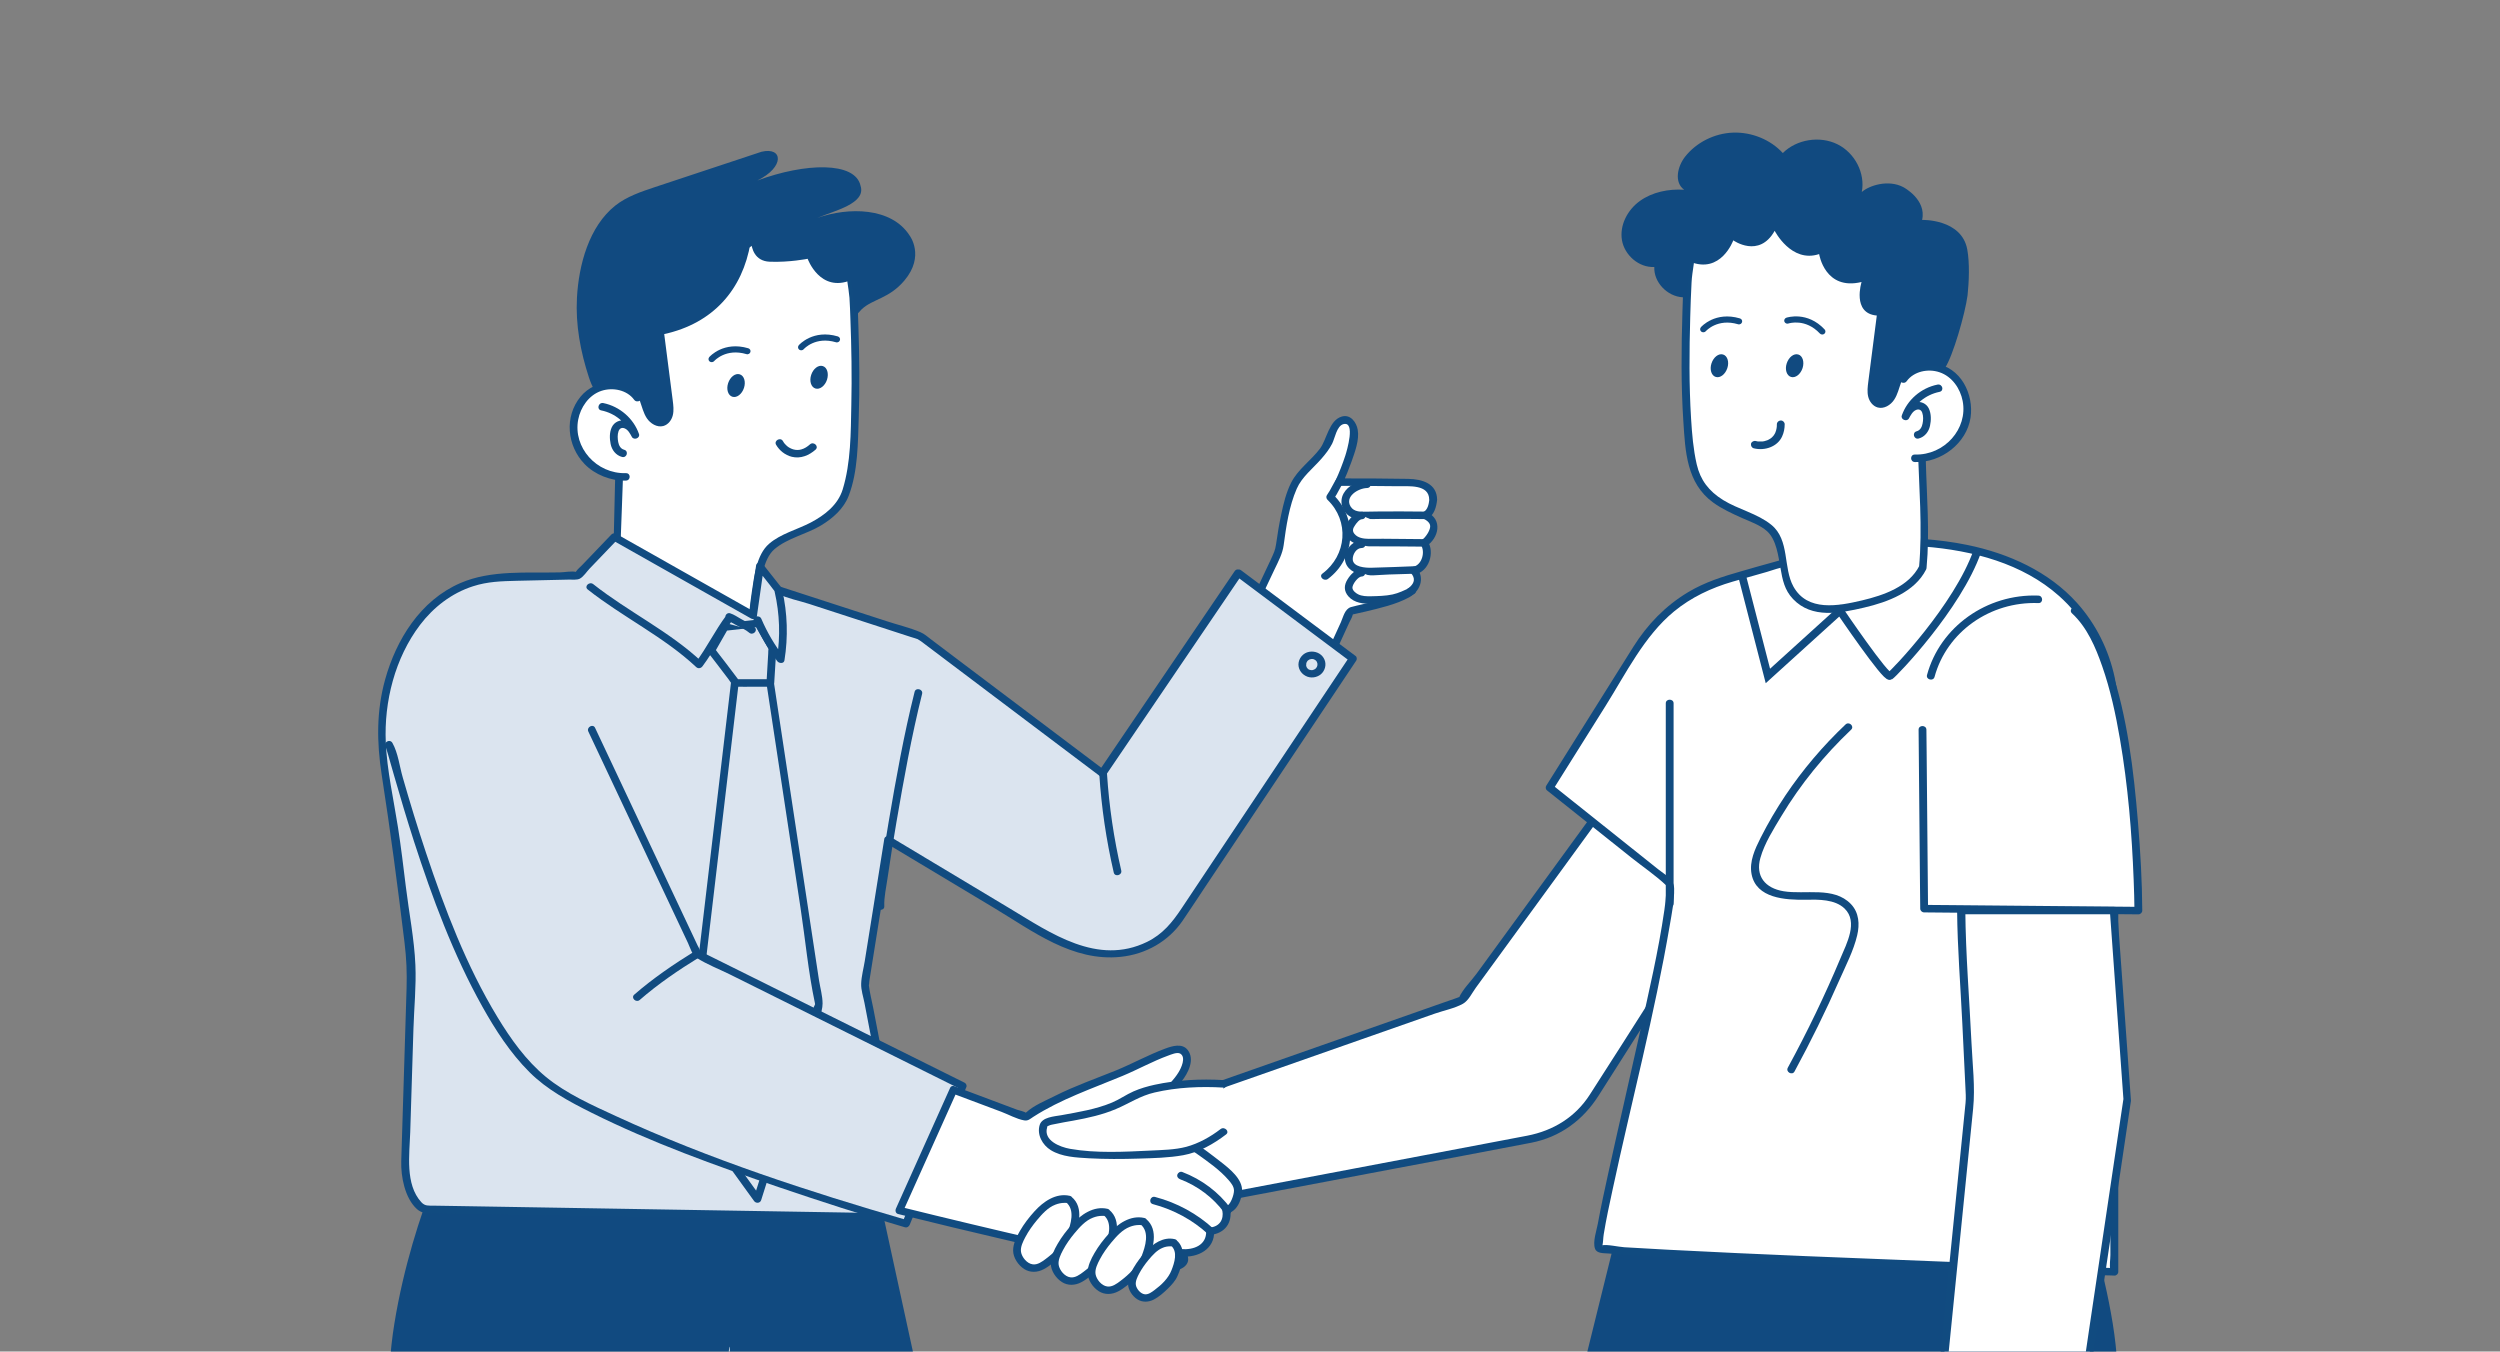 <svg width="320" height="173" viewBox="0 0 320 173" fill="none" xmlns="http://www.w3.org/2000/svg">
<rect x="0" y="0" width="320" height="173" fill="#808080" stroke="none"/>
<g clip-path="url(#clip0_13033_77418)">
<path d="M79.13 75.044L78.95 73.142L79.37 55.166L81.4 40.198L96.85 30.543L108.85 33.972C108.83 33.732 108.8 35.029 109.21 37.969C109.21 37.969 110.43 59.912 107.76 64.139C105.29 68.059 99.46 68.424 98.16 70.682C96.54 73.478 96.25 80.654 96.25 80.654C96.25 80.654 81.93 81.01 79.13 75.044Z" fill="white"/>
<path d="M79.63 75.044C79.21 70.624 79.61 66.109 79.72 61.67C79.77 59.557 79.74 57.414 79.87 55.301C79.96 53.859 80.24 52.418 80.44 50.987C80.84 48.066 81.23 45.146 81.63 42.215C81.65 42.042 82.04 40.313 81.9 40.207C82.29 40.486 81.29 40.669 81.89 40.448C82.19 40.332 82.48 40.083 82.75 39.91C87.31 37.056 91.87 34.203 96.44 31.349C96.62 31.234 96.95 31.109 97.08 30.946C97.05 30.984 96.68 30.85 96.82 31.003C96.88 31.071 97.1 31.08 97.19 31.109C98.44 31.57 99.8 31.859 101.09 32.224C103.64 32.954 106.18 33.684 108.73 34.405C109.01 34.481 109.4 34.251 109.36 33.943C109.36 33.934 109.36 33.924 109.36 33.915C109.33 33.674 109.16 33.405 108.86 33.434C108.57 33.463 108.39 33.636 108.36 33.915C108.23 35.298 108.62 36.739 108.73 38.103C108.8 39.007 108.81 39.91 108.85 40.813C108.99 44.473 109.05 48.143 108.97 51.813C108.9 55.368 108.92 59.22 107.86 62.66C107.25 64.62 105.59 65.926 103.77 66.887C102.04 67.79 99.92 68.319 98.44 69.606C96.82 71.009 96.54 73.776 96.24 75.716C96 77.34 95.82 78.992 95.75 80.635C95.92 80.472 96.08 80.318 96.25 80.155C93.88 80.213 91.47 80.02 89.13 79.646C85.72 79.098 81.21 78.08 79.58 74.784C79.3 74.227 78.44 74.717 78.72 75.265C80.4 78.647 84.85 79.867 88.37 80.481C90.95 80.933 93.63 81.173 96.26 81.106C96.54 81.096 96.75 80.895 96.76 80.626C96.82 79.213 96.96 77.811 97.15 76.408C97.4 74.583 97.6 71.595 99.15 70.278C100.8 68.876 103.23 68.376 105.08 67.262C106.6 66.349 108 65.11 108.63 63.467C109.83 60.354 109.81 56.655 109.92 53.389C110.05 49.565 110 45.732 109.88 41.908C109.84 40.697 109.81 39.477 109.73 38.267C109.64 36.835 109.22 35.346 109.35 33.915C109.18 34.078 109.02 34.232 108.85 34.395C108.68 34.232 108.52 34.078 108.35 33.915C108.35 33.924 108.35 33.934 108.35 33.943C108.56 33.79 108.77 33.636 108.98 33.482C106.74 32.839 104.51 32.205 102.27 31.561C100.91 31.177 99.55 30.783 98.2 30.398C97.7 30.254 97.09 29.947 96.58 30.11C96.05 30.273 95.48 30.802 95.01 31.09C93.88 31.791 92.76 32.502 91.63 33.204C88.95 34.875 86.27 36.547 83.6 38.228C82.69 38.795 81.05 39.372 80.86 40.476C80.44 42.936 80.19 45.424 79.86 47.893C79.54 50.247 79.14 52.611 78.9 54.964C78.77 56.309 78.82 57.693 78.79 59.038C78.71 62.429 78.63 65.821 78.55 69.212C78.5 71.182 78.45 73.065 78.64 75.025C78.69 75.649 79.69 75.659 79.63 75.044Z" fill="#114B80"/>
<path d="M80.12 61.045C78.07 61.142 76.03 59.989 75.1 58.97C73.83 57.568 73.3 56.088 73.44 54.234C73.58 52.38 74.67 50.545 76.42 49.738C78.17 48.94 80.53 49.392 81.6 50.938" fill="white"/>
<path d="M80.12 60.565C76.34 60.671 73.33 57.27 74.01 53.706C74.31 52.14 75.36 50.564 76.99 50.026C78.45 49.546 80.26 49.92 81.17 51.169C81.54 51.669 82.4 51.188 82.03 50.689C80.15 48.124 76.22 48.441 74.31 50.775C72.21 53.34 72.57 57.059 74.83 59.403C76.14 60.757 78.19 61.574 80.11 61.516C80.76 61.507 80.76 60.546 80.12 60.565Z" fill="#114B80"/>
<path d="M77.09 52.072C79.03 52.447 80.71 53.879 81.32 55.694C81.11 55.31 80.88 54.906 80.53 54.628C80.18 54.349 79.67 54.196 79.26 54.388C78.69 54.647 78.56 55.368 78.57 55.973C78.58 56.396 78.62 56.828 78.8 57.212C78.98 57.596 79.32 57.942 79.75 58.038" fill="white"/>
<path d="M76.96 52.533C78.74 52.889 80.26 54.147 80.84 55.819C81.14 55.694 81.45 55.569 81.75 55.444C81.38 54.782 80.94 54.109 80.14 53.878C79.39 53.657 78.63 54.003 78.31 54.685C78 55.339 78.02 56.136 78.16 56.828C78.31 57.587 78.82 58.279 79.62 58.49C80.24 58.653 80.51 57.731 79.89 57.568C79.42 57.443 79.21 57.001 79.13 56.578C79.05 56.146 79.02 55.627 79.17 55.204C79.3 54.839 79.59 54.676 79.97 54.839C80.42 55.031 80.66 55.531 80.88 55.925C81.14 56.396 81.97 56.078 81.79 55.55C81.11 53.581 79.34 52.024 77.22 51.592C76.59 51.477 76.33 52.408 76.96 52.533Z" fill="#114B80"/>
<path d="M109.48 40.476L110.31 39.572C111.75 38.247 113.79 38.237 115.76 35.912C118.43 32.751 116.43 30.148 116.43 30.148C114.1 26.506 108.59 26.497 104.63 27.89C106.78 26.968 110.9 26.065 110.15 23.778C109.47 20.656 103.07 20.829 96.94 23.105C100.47 21.386 100.23 18.763 97.47 19.426C92.93 20.934 88.39 22.433 83.85 23.941C82.06 24.537 80.23 25.152 78.77 26.305C75.39 28.985 74.08 33.895 73.85 38.103C73.66 41.6 74.3 45.001 75.39 48.334C75.57 48.892 75.81 49.43 76.08 49.968C76.3 49.814 76.76 49.632 77.38 49.459C77.38 49.459 79.04 49.209 80.39 49.843C81.61 50.419 81.9 51.303 81.9 51.303C82.18 52.062 82.35 52.869 82.8 53.542C83.25 54.214 84.1 54.743 84.9 54.531C85.53 54.358 85.97 53.772 86.12 53.148C86.27 52.533 86.19 51.889 86.11 51.255C85.75 48.421 85.38 45.596 85.02 42.762C91.27 41.388 95.06 37.084 96.07 31.051L96.15 31.003C96.21 31.733 96.56 33.424 98.53 33.501C101.05 33.597 103.38 33.126 103.38 33.126C103.38 33.126 104.95 37.517 108.96 35.845L109.48 40.476Z" fill="#114A80"/>
<path d="M121.12 192.619C122.14 193.762 134.33 242.808 134.67 248.514C135.01 254.231 113.22 323.798 113.22 323.798L87.45 317.649L101.06 251.762L92.16 213.995L81.39 323.807L49.94 322.52L52.46 196.721C52.46 196.721 48.11 183.991 50.48 169.417C52.85 154.843 58.94 143.535 58.94 143.535H110.44L121.12 192.619Z" fill="#114A80"/>
<path d="M93.37 172.366C93.51 172.376 93.17 183.626 92.61 197.489C92.05 211.363 91.47 222.603 91.33 222.603C91.19 222.594 91.53 211.353 92.09 197.47C92.66 183.597 93.23 172.357 93.37 172.366Z" fill="white"/>
<path d="M183.45 63.975C183.56 62.246 181.84 61.814 180.72 61.785C180.3 61.775 175.32 61.718 171.4 61.718C171.59 61.295 173.81 56.376 173.22 54.752C172.6 53.062 171.17 53.523 170.45 55.703C169.73 57.884 167.83 59.22 166.19 61.218C164.55 63.207 163.74 70.364 163.74 70.364L163.1 71.815L160.46 77.378L170.51 83.277L172.82 78.223C172.82 78.223 179.88 76.782 180.91 75.437C181.95 74.092 180.97 73.026 180.97 73.026C180.97 73.026 181.84 72.91 182.44 71.69C183.04 70.47 182.29 69.49 182.29 69.49C182.29 69.49 182.96 69.096 183.46 67.857C183.96 66.618 182.41 65.964 182.41 65.964C182.41 65.964 183.35 65.599 183.45 63.975Z" fill="white"/>
<path d="M183.95 63.975C183.94 61.91 182.08 61.324 180.24 61.295C177.29 61.237 174.35 61.237 171.4 61.237C171.54 61.477 171.69 61.718 171.83 61.958C172.26 61.016 172.65 60.046 173 59.076C173.43 57.846 174.01 56.328 173.79 55.012C173.63 54.07 172.87 52.985 171.74 53.321C170.11 53.801 169.83 56.261 168.96 57.423C167.82 58.931 166.11 60.094 165.26 61.794C164.62 63.072 164.28 64.494 163.99 65.878C163.72 67.127 163.52 68.376 163.34 69.644C163.23 70.451 163.03 70.806 162.65 71.652C161.94 73.218 160.88 75.37 160.04 77.138C159.93 77.378 159.97 77.647 160.22 77.791C163.57 79.76 166.92 81.72 170.27 83.69C170.48 83.815 170.85 83.757 170.95 83.517C171.54 82.229 172.13 80.942 172.72 79.655C172.85 79.376 173.06 79.049 173.13 78.751C173.22 78.358 173.36 78.607 173 78.684C173.6 78.55 174.19 78.425 174.79 78.281C176.65 77.829 178.67 77.378 180.36 76.465C181.76 75.706 182.44 73.996 181.33 72.709C181.26 72.978 181.18 73.246 181.11 73.516C182.93 73.189 183.69 70.643 182.73 69.279C182.67 69.5 182.61 69.721 182.55 69.932C184.19 68.875 184.68 66.473 182.67 65.58C182.67 65.858 182.67 66.137 182.67 66.406C183.59 65.974 183.86 64.84 183.95 63.975C184.02 63.361 183.02 63.37 182.95 63.975C182.89 64.504 182.75 65.292 182.17 65.551C181.84 65.695 181.84 66.233 182.17 66.377C182.53 66.541 182.96 66.829 183.05 67.223C183.18 67.751 182.49 68.789 182.04 69.077C181.83 69.211 181.7 69.509 181.86 69.73C182.47 70.605 182.03 72.343 180.84 72.564C180.44 72.641 180.4 73.112 180.62 73.371C182.82 75.937 174.2 77.291 172.9 77.714C172.12 77.973 171.94 78.963 171.63 79.655C171.12 80.779 170.6 81.903 170.09 83.027C170.32 82.969 170.55 82.912 170.77 82.854C167.42 80.884 164.07 78.924 160.72 76.955C160.78 77.176 160.84 77.397 160.9 77.608C161.65 76.033 162.4 74.457 163.14 72.881C163.62 71.873 164.16 70.883 164.31 69.778C164.63 67.376 165 64.811 165.98 62.563C166.64 61.045 168.06 59.959 169.14 58.72C169.66 58.124 170.15 57.5 170.51 56.799C170.86 56.126 171.09 54.522 171.95 54.291C173.54 53.868 172.39 57.721 172.21 58.288C171.86 59.364 171.44 60.43 170.97 61.468C170.82 61.794 170.99 62.188 171.4 62.188C173.88 62.188 176.36 62.208 178.84 62.236C180.31 62.256 182.94 61.948 182.94 63.975C182.95 64.6 183.95 64.6 183.95 63.975Z" fill="#114B80"/>
<path d="M174.98 61.986C173.62 61.986 172.18 63.024 172.19 64.234C172.19 64.878 172.71 65.637 173.35 65.829C173.99 66.031 174.68 65.973 175.36 65.964C177.96 65.916 182.42 65.964 182.42 65.964" fill="white"/>
<path d="M174.98 61.506C173.8 61.535 172.56 62.131 171.98 63.159C171.4 64.196 171.77 65.541 172.85 66.137C173.45 66.473 174.23 66.464 174.9 66.454C175.51 66.444 176.11 66.435 176.72 66.425C177.92 66.415 179.12 66.415 180.31 66.425C181.01 66.425 181.71 66.435 182.42 66.444C183.06 66.454 183.06 65.493 182.42 65.484C180.57 65.464 178.71 65.455 176.86 65.464C176.24 65.464 175.62 65.474 174.99 65.493C174.21 65.512 173.33 65.561 172.88 64.84C172.1 63.572 173.83 62.496 174.98 62.467C175.63 62.448 175.63 61.487 174.98 61.506Z" fill="#114B80"/>
<path d="M174.33 65.983C173.66 65.964 172.55 67.367 172.67 68.001C172.8 68.635 173.39 69.115 174.03 69.307C174.67 69.509 175.36 69.442 176.04 69.442C178.51 69.442 182.29 69.49 182.29 69.49" fill="white"/>
<path d="M174.33 65.503C173.29 65.541 172.25 66.838 172.17 67.779C172.05 69.346 174.01 69.932 175.28 69.932C177.62 69.932 179.96 69.941 182.29 69.97C182.93 69.98 182.93 69.019 182.29 69.009C180.54 68.99 178.79 68.971 177.03 68.961C176.42 68.961 175.8 68.971 175.19 68.971C174.54 68.961 173.8 68.865 173.37 68.337C173.04 67.933 173.19 67.597 173.46 67.213C173.62 66.972 173.99 66.473 174.33 66.463C174.97 66.434 174.98 65.474 174.33 65.503Z" fill="#114B80"/>
<path d="M174.3 69.653C173.63 69.634 172.6 70.364 172.64 71.671C172.66 72.314 173.36 72.785 174 72.977C174.64 73.179 175.33 73.141 176.01 73.112C178.42 72.997 178.88 73.045 181.29 72.929" fill="white"/>
<path d="M174.3 69.173C173.32 69.173 172.52 69.97 172.25 70.825C171.88 72.046 172.57 72.997 173.76 73.41C175.01 73.842 176.5 73.564 177.81 73.535C178.97 73.506 180.13 73.477 181.3 73.429C181.94 73.4 181.94 72.439 181.3 72.468C179.39 72.555 177.47 72.612 175.55 72.67C174.8 72.689 173.14 72.603 173.15 71.556C173.15 70.96 173.6 70.143 174.31 70.143C174.95 70.124 174.95 69.163 174.3 69.173Z" fill="#114B80"/>
<path d="M174.27 73.314C173.6 73.294 172.49 74.697 172.61 75.331C172.74 75.965 173.33 76.446 173.97 76.638C174.61 76.84 175.3 76.801 175.98 76.772C178.39 76.657 178.7 76.59 180.72 75.619" fill="white"/>
<path d="M174.27 72.833C173.49 72.852 172.86 73.554 172.49 74.149C172.02 74.889 171.99 75.648 172.6 76.34C173.34 77.185 174.55 77.32 175.63 77.281C176.55 77.252 177.5 77.224 178.4 77.041C179.31 76.859 180.16 76.436 180.98 76.042C181.56 75.763 181.05 74.937 180.48 75.216C179.76 75.562 179.04 75.917 178.25 76.09C177.35 76.282 176.39 76.301 175.48 76.321C174.92 76.33 174.32 76.321 173.82 76.061C173.52 75.907 173.11 75.581 173.11 75.216C173.11 74.774 173.83 73.813 174.28 73.794C174.91 73.784 174.92 72.823 174.27 72.833Z" fill="#114B80"/>
<path d="M171.65 61.295C171.23 61.852 170.69 63.072 170.27 63.63C171.7 64.965 172.49 66.925 172.37 68.837C172.25 70.758 171.21 72.603 169.62 73.756" fill="white"/>
<path d="M171.22 61.055C170.69 61.794 170.37 62.65 169.84 63.389C169.72 63.562 169.77 63.831 169.92 63.975C172.74 66.685 172.39 71.085 169.27 73.419C168.76 73.804 169.48 74.476 169.98 74.102C173.53 71.44 173.8 66.339 170.63 63.293C170.66 63.485 170.68 63.678 170.71 63.879C171.24 63.139 171.56 62.284 172.09 61.545C172.44 61.026 171.58 60.545 171.22 61.055Z" fill="#114B80"/>
<path d="M158.47 73.353L141.08 98.976L117.8 81.423L99.65 75.524L97.26 72.498L96.37 78.762L78.63 68.741L73.9 73.699L63.77 73.939C51.68 74.89 47.74 89.061 49.08 97.314L50.8 108.439L52.64 123.532L51.87 148.646C51.69 150.279 52.87 154.804 54.58 154.804L113.13 155.784C114.72 155.803 115.25 150.654 115.13 149.126L110.69 126.059L113.65 107.517L134.21 119.852C138.76 122.581 146.31 123.676 150.68 117.989L173.15 84.324L158.47 73.353Z" fill="#DBE4EF"/>
<path d="M158.04 73.103C152.95 80.597 147.87 88.09 142.78 95.584C142.07 96.631 141.36 97.678 140.65 98.726C140.91 98.697 141.17 98.659 141.44 98.63C135.39 94.066 129.34 89.512 123.29 84.949C121.94 83.93 120.58 82.912 119.23 81.884C118.77 81.538 118.33 81.135 117.8 80.914C116.44 80.337 114.92 79.982 113.52 79.521C111.15 78.752 108.78 77.983 106.41 77.215C104.39 76.561 102.37 75.899 100.34 75.245C100.18 75.197 100 75.111 99.84 75.082C99.68 75.063 100.13 75.37 100.04 75.226C99.95 75.082 99.82 74.948 99.71 74.813C99.04 73.958 98.36 73.112 97.69 72.257C97.47 71.979 96.84 71.912 96.78 72.373C96.48 74.457 96.18 76.552 95.89 78.637C96.13 78.541 96.38 78.445 96.62 78.349C90.71 75.005 84.79 71.671 78.88 68.328C78.7 68.222 78.42 68.251 78.27 68.405C77.01 69.721 75.76 71.037 74.5 72.344C74.26 72.594 73.93 72.853 73.75 73.132C73.49 73.526 73.74 73.199 73.79 73.218C73.21 73.055 72.26 73.257 71.66 73.266C67.47 73.362 62.85 72.93 58.93 74.63C53.78 76.859 50.71 81.903 49.3 86.966C48.17 91.03 48.22 95.017 48.85 99.129C49.99 106.488 50.87 113.175 51.78 120.659C52.03 122.706 52.1 124.493 52.04 126.549C51.9 130.987 51.77 135.426 51.63 139.865C51.54 142.785 51.45 145.706 51.36 148.626C51.3 150.577 51.81 153.344 53.36 154.756C53.93 155.275 54.52 155.284 55.23 155.294C62.06 155.409 68.88 155.525 75.71 155.64C85.13 155.794 94.55 155.957 103.97 156.111C106.68 156.159 109.39 156.197 112.1 156.245C112.54 156.255 113.09 156.332 113.52 156.197C115.39 155.582 115.51 151.951 115.61 150.452C115.67 149.414 115.52 148.55 115.33 147.541C114.99 145.744 114.64 143.957 114.3 142.161C113.46 137.789 112.62 133.428 111.78 129.056C111.58 128.038 111.31 127 111.19 125.963C111.24 126.385 111.24 125.838 111.28 125.55C111.39 124.877 111.49 124.204 111.6 123.542C112.29 119.209 112.98 114.866 113.68 110.533C113.83 109.563 113.99 108.602 114.14 107.632C113.9 107.728 113.65 107.824 113.41 107.92C118.01 110.677 122.61 113.444 127.22 116.202C132.16 119.161 137.27 123.128 143.46 122.475C146.69 122.139 149.57 120.477 151.36 117.873C152.36 116.423 153.31 114.943 154.29 113.483C158.05 107.853 161.8 102.232 165.56 96.603C168.24 92.587 170.92 88.571 173.6 84.555C173.71 84.391 173.69 84.094 173.52 83.969C168.63 80.308 163.74 76.658 158.86 72.997C158.36 72.623 157.65 73.295 158.15 73.679C163.04 77.34 167.93 80.99 172.81 84.651C172.78 84.459 172.76 84.267 172.73 84.065C166.86 92.865 160.99 101.666 155.12 110.456C153.82 112.407 152.52 114.357 151.22 116.307C150.05 118.056 148.84 119.574 146.82 120.563C140.47 123.657 134.48 119.42 129.28 116.298C124.16 113.223 119.04 110.159 113.92 107.084C113.67 106.93 113.23 107.065 113.19 107.372C112.7 110.466 112.2 113.55 111.71 116.643C111.37 118.767 111.03 120.89 110.69 123.013C110.54 123.955 110.26 124.954 110.23 125.915C110.2 126.712 110.5 127.586 110.65 128.364C111 130.209 111.36 132.044 111.71 133.889C112.53 138.154 113.35 142.41 114.17 146.676C114.33 147.522 114.58 148.386 114.66 149.241C114.76 150.289 114.57 151.47 114.38 152.498C114.24 153.238 114.03 155.015 113.14 155.284C112.8 155.39 112.21 155.265 111.86 155.265C110.76 155.246 109.65 155.227 108.55 155.207C100.12 155.063 91.68 154.929 83.25 154.785C75 154.65 66.75 154.506 58.51 154.372C57.51 154.352 56.51 154.343 55.51 154.324C54.86 154.314 54.4 154.4 53.93 153.882C51.83 151.595 52.42 147.743 52.51 144.928C52.65 140.527 52.78 136.118 52.92 131.717C53 129.008 53.29 126.232 53.17 123.522C53.03 120.198 52.35 116.816 51.95 113.511C51.64 110.985 51.34 108.468 50.95 105.95C50.39 102.348 49.54 98.668 49.38 95.017C49.15 89.82 50.55 84.219 53.77 79.982C55.47 77.743 57.79 75.927 60.54 75.044C62.4 74.438 64.2 74.39 66.13 74.342C68.36 74.294 70.59 74.237 72.82 74.189C73.25 74.179 73.84 74.265 74.23 74.064C74.69 73.814 75.11 73.16 75.46 72.795C76.65 71.556 77.83 70.317 79.02 69.077C78.82 69.106 78.62 69.125 78.41 69.154C84.32 72.498 90.24 75.831 96.15 79.175C96.4 79.319 96.84 79.204 96.88 78.886C97.18 76.802 97.48 74.707 97.77 72.623C97.47 72.661 97.16 72.699 96.86 72.738C97.43 73.458 98 74.179 98.56 74.9C98.88 75.303 99.15 75.783 99.61 76.014C100.8 76.61 102.3 76.888 103.57 77.301C107.9 78.714 112.23 80.116 116.57 81.528C116.94 81.644 117.33 81.749 117.69 81.894C117.22 81.701 117.75 81.98 117.92 82.105C119.04 82.95 120.15 83.786 121.27 84.632C125.11 87.523 128.95 90.425 132.79 93.317C135.45 95.315 138.1 97.323 140.76 99.321C141.02 99.513 141.35 99.504 141.55 99.225C146.64 91.732 151.72 84.238 156.81 76.744C157.52 75.697 158.23 74.65 158.94 73.603C159.26 73.074 158.39 72.594 158.04 73.103Z" fill="#114B80"/>
<path d="M98.6 87.408L104.84 128.576L96.97 153.478L87.77 140.749L94.21 86.236L98.6 87.408Z" fill="#DBE4EF"/>
<path d="M98.12 87.543C99.57 97.102 101.02 106.671 102.47 116.231C103.08 120.266 103.46 124.406 104.31 128.403C104.33 128.49 104.35 128.595 104.35 128.682C104.35 128.374 104.39 128.451 104.28 128.663C103.99 129.21 103.88 129.94 103.69 130.526C102.87 133.111 102.06 135.695 101.24 138.28C99.65 143.304 98.07 148.329 96.48 153.353C96.78 153.315 97.09 153.277 97.39 153.238C94.43 149.145 91.48 145.053 88.52 140.96C88.42 140.825 88.26 140.662 88.19 140.508C88.33 140.825 88.23 140.777 88.27 140.585C88.36 140.182 88.37 139.74 88.42 139.336C88.63 137.559 88.84 135.772 89.05 133.995C90.52 121.553 91.99 109.102 93.46 96.66C93.87 93.183 94.28 89.714 94.69 86.236C94.48 86.39 94.27 86.544 94.06 86.698C95.52 87.091 96.99 87.485 98.45 87.879C99.07 88.043 99.34 87.12 98.72 86.957C97.26 86.563 95.79 86.169 94.33 85.775C93.99 85.679 93.73 85.939 93.7 86.236C92.61 95.44 91.53 104.644 90.44 113.858C89.7 120.093 88.97 126.318 88.23 132.554C87.99 134.571 87.75 136.589 87.51 138.606C87.43 139.288 87.08 140.326 87.32 140.998C87.56 141.661 88.32 142.382 88.73 142.949C89.77 144.39 90.81 145.821 91.85 147.262C93.41 149.414 94.96 151.567 96.52 153.728C96.76 154.064 97.3 154.026 97.43 153.613C98.78 149.347 100.12 145.082 101.47 140.816C102.38 137.924 103.3 135.032 104.21 132.14C104.56 131.026 105.29 129.633 105.29 128.451C105.29 127.49 104.99 126.453 104.84 125.511C104.48 123.119 104.12 120.727 103.75 118.335C102.79 111.994 101.83 105.653 100.87 99.322C100.26 95.315 99.65 91.299 99.05 87.293C98.99 86.678 98.03 86.938 98.12 87.543Z" fill="#114B80"/>
<path d="M112.69 116C112.6 114.78 115.31 97.602 117.55 88.686L112.69 116Z" fill="#DBE4EF"/>
<path d="M113.19 116C113.14 114.838 113.44 113.589 113.6 112.436C113.95 110.015 114.34 107.603 114.75 105.201C115.69 99.716 116.68 94.22 118.03 88.811C118.18 88.206 117.22 87.956 117.07 88.552C115.69 94.057 114.69 99.658 113.74 105.249C113.34 107.622 112.95 110.005 112.61 112.397C112.44 113.56 112.14 114.818 112.19 116C112.22 116.615 113.22 116.615 113.19 116Z" fill="#114B80"/>
<path d="M166.7 85.055C166.7 85.708 167.25 86.237 167.93 86.237C168.61 86.237 169.16 85.708 169.16 85.055C169.16 84.401 168.61 83.873 167.93 83.873C167.25 83.873 166.7 84.401 166.7 85.055Z" fill="#DBE4EF"/>
<path d="M166.2 85.055C166.21 85.766 166.67 86.371 167.36 86.621C168.01 86.851 168.8 86.649 169.24 86.14C169.71 85.593 169.8 84.824 169.42 84.209C169.04 83.594 168.3 83.306 167.58 83.431C166.78 83.566 166.21 84.286 166.2 85.055C166.2 85.304 166.43 85.545 166.7 85.535C166.97 85.525 167.2 85.324 167.2 85.055C167.2 85.026 167.2 84.987 167.2 84.959C167.2 84.862 167.2 84.987 167.19 84.987C167.19 84.987 167.22 84.853 167.23 84.834C167.23 84.824 167.26 84.747 167.26 84.747C167.27 84.747 167.2 84.853 167.25 84.776C167.28 84.718 167.31 84.67 167.35 84.613C167.41 84.526 167.29 84.661 167.34 84.622C167.36 84.603 167.38 84.584 167.39 84.565C167.4 84.545 167.42 84.536 167.44 84.526C167.44 84.517 167.57 84.449 167.57 84.44C167.59 84.43 167.61 84.421 167.63 84.411C167.71 84.363 167.53 84.44 167.65 84.401C167.7 84.382 167.75 84.373 167.81 84.363C167.91 84.344 167.79 84.363 167.79 84.363L167.87 84.353C167.93 84.353 167.98 84.353 168.04 84.353C168.11 84.353 167.91 84.325 168.02 84.353C168.05 84.363 168.08 84.363 168.12 84.373C168.15 84.382 168.18 84.392 168.21 84.401C168.28 84.421 168.18 84.401 168.18 84.392C168.18 84.392 168.31 84.459 168.32 84.469C168.34 84.478 168.36 84.497 168.39 84.517C168.45 84.545 168.3 84.44 168.38 84.507C168.39 84.517 168.52 84.632 168.51 84.641C168.5 84.651 168.45 84.555 168.49 84.613C168.51 84.641 168.53 84.661 168.54 84.689C168.55 84.709 168.56 84.728 168.57 84.747C168.58 84.747 168.62 84.882 168.62 84.901C168.63 84.92 168.63 84.939 168.63 84.959C168.65 85.055 168.62 84.853 168.63 84.978C168.63 85.026 168.63 85.074 168.63 85.122C168.59 85.228 168.63 85.18 168.63 85.122C168.62 85.141 168.62 85.17 168.62 85.189C168.61 85.237 168.59 85.295 168.57 85.343C168.54 85.448 168.62 85.247 168.57 85.343C168.55 85.372 168.54 85.4 168.52 85.42C168.51 85.439 168.49 85.458 168.48 85.487C168.43 85.573 168.48 85.468 168.49 85.477C168.49 85.477 168.39 85.583 168.38 85.593C168.37 85.602 168.36 85.602 168.36 85.612C168.33 85.641 168.33 85.641 168.36 85.612C168.37 85.602 168.38 85.602 168.39 85.593C168.37 85.602 168.36 85.621 168.34 85.631C168.32 85.641 168.17 85.727 168.17 85.718C168.17 85.718 168.29 85.679 168.2 85.708C168.17 85.718 168.14 85.727 168.11 85.737C168.09 85.746 168.07 85.746 168.05 85.756C168.04 85.756 168.03 85.756 168.02 85.766C167.98 85.775 167.98 85.775 168.02 85.766C168.03 85.766 168.04 85.766 168.05 85.766C168.03 85.766 168 85.766 167.98 85.775C167.95 85.775 167.92 85.775 167.89 85.775C167.86 85.775 167.83 85.775 167.8 85.775C167.69 85.775 167.9 85.794 167.8 85.775C167.74 85.756 167.67 85.746 167.61 85.727C167.51 85.698 167.68 85.775 167.62 85.737C167.59 85.718 167.55 85.708 167.52 85.689C167.5 85.679 167.48 85.669 167.47 85.66C167.45 85.65 167.43 85.641 167.42 85.621C167.48 85.669 167.49 85.669 167.45 85.641C167.41 85.602 167.37 85.564 167.34 85.535C167.26 85.458 167.4 85.621 167.34 85.535C167.32 85.506 167.3 85.487 167.29 85.458C167.27 85.429 167.26 85.4 167.24 85.381C167.19 85.304 167.27 85.477 167.24 85.381C167.22 85.324 167.2 85.256 167.19 85.199C167.17 85.122 167.2 85.228 167.19 85.228C167.18 85.228 167.18 85.112 167.18 85.093C167.18 84.843 166.95 84.603 166.68 84.613C166.43 84.584 166.2 84.786 166.2 85.055Z" fill="#114B80"/>
<path d="M49.78 95.315C50.37 96.266 58.48 131.237 70.95 139.221C83.41 147.205 115.96 156.629 115.96 156.629L123.21 139L89.26 122.12L75.73 93.403" fill="#DBE4EF"/>
<path d="M49.35 95.555C49.39 95.632 49.61 96.362 49.7 96.679C49.95 97.544 50.19 98.409 50.44 99.264C51.25 102.098 52.1 104.923 53 107.728C55.34 114.943 58.01 122.168 61.74 128.845C63.41 131.833 65.31 134.773 67.76 137.223C70.01 139.48 72.86 140.998 75.72 142.43C83.39 146.253 91.55 149.184 99.69 151.96C105.03 153.776 110.4 155.515 115.83 157.091C116.11 157.167 116.35 156.995 116.45 156.754C118.87 150.875 121.28 145.005 123.7 139.125C123.78 138.942 123.65 138.673 123.47 138.587C114.29 134.023 105.12 129.46 95.94 124.896C94.09 123.974 92.24 123.052 90.39 122.139C90.12 122.004 89.76 121.889 89.52 121.707C89.79 121.908 89.66 121.889 89.6 121.668C89.54 121.447 89.39 121.226 89.29 121.015C87 116.154 84.71 111.292 82.42 106.431C80.34 102.012 78.25 97.582 76.17 93.163C75.9 92.596 75.04 93.086 75.31 93.644C79.56 102.655 83.8 111.667 88.05 120.679C88.36 121.332 88.57 122.225 89.21 122.629C90.51 123.455 92.06 124.051 93.44 124.733C99.16 127.577 104.87 130.421 110.59 133.264C114.72 135.32 118.84 137.367 122.97 139.423C122.89 139.24 122.82 139.058 122.74 138.885C120.32 144.764 117.91 150.634 115.49 156.514C115.7 156.399 115.9 156.293 116.11 156.178C103.48 152.517 90.78 148.367 78.88 142.881C75.81 141.469 72.49 139.989 69.88 137.847C67.32 135.733 65.37 132.986 63.68 130.2C59.69 123.628 56.94 116.375 54.53 109.159C53.46 105.96 52.48 102.742 51.55 99.504C51.15 98.13 50.95 96.362 50.23 95.094C49.9 94.527 49.04 95.017 49.35 95.555Z" fill="#114B80"/>
<path d="M91.03 83.297C91.07 83.229 94.21 87.418 94.21 87.418H98.6L98.87 82.912L97.05 79.78L92.75 80.27L91.03 83.297Z" fill="#DBE4EF"/>
<path d="M91.17 83.758C91.04 83.738 90.92 83.729 90.79 83.71C90.64 83.642 90.73 83.662 90.8 83.748C90.91 83.892 90.87 83.825 90.97 83.959C91.21 84.267 91.45 84.574 91.68 84.882C92.21 85.573 92.73 86.265 93.26 86.957C93.52 87.303 93.8 87.879 94.28 87.898C95 87.927 95.73 87.898 96.45 87.898C97.17 87.898 97.89 87.898 98.6 87.898C98.88 87.898 99.08 87.677 99.1 87.418C99.17 86.227 99.24 85.035 99.32 83.844C99.34 83.479 99.46 82.999 99.29 82.653C99.04 82.134 98.7 81.644 98.41 81.144C98.1 80.606 97.79 80.078 97.48 79.54C97.4 79.406 97.21 79.281 97.05 79.3C95.87 79.434 94.69 79.569 93.51 79.703C93.13 79.751 92.53 79.713 92.3 80.059C91.99 80.53 91.73 81.048 91.45 81.538C91.16 82.047 90.87 82.547 90.59 83.056C90.28 83.594 91.14 84.084 91.45 83.537C92.03 82.528 92.6 81.519 93.18 80.51C93.04 80.587 92.89 80.674 92.75 80.751C94.18 80.587 95.61 80.424 97.05 80.261C96.91 80.184 96.76 80.097 96.62 80.02C97.2 81.019 97.78 82.019 98.36 83.018C98.38 83.047 98.41 83.133 98.44 83.152C98.35 83.085 98.41 82.806 98.37 83.008C98.33 83.22 98.34 83.45 98.33 83.662C98.29 84.401 98.24 85.141 98.2 85.881C98.17 86.39 98.14 86.909 98.11 87.418C98.28 87.255 98.44 87.101 98.61 86.938C97.15 86.938 95.68 86.938 94.22 86.938C94.36 87.014 94.51 87.101 94.65 87.178C94.09 86.428 93.52 85.689 92.96 84.939C92.6 84.469 92.24 83.988 91.87 83.527C91.67 83.268 91.34 82.691 90.91 82.835C90.3 83.037 90.56 83.969 91.17 83.758Z" fill="#114B80"/>
<path d="M141.21 99.091C141.47 103.28 142.09 107.459 143.04 111.552L141.21 99.091Z" fill="#DBE4EF"/>
<path d="M140.71 99.091C140.98 103.328 141.6 107.536 142.56 111.686C142.7 112.292 143.66 112.032 143.52 111.427C142.58 107.363 141.97 103.241 141.7 99.091C141.67 98.476 140.67 98.476 140.71 99.091Z" fill="#114B80"/>
<path d="M81.54 127.644C84.12 125.396 86.33 123.926 89.26 122.12L81.54 127.644Z" fill="#DBE4EF"/>
<path d="M81.89 127.99C84.25 125.934 86.83 124.185 89.51 122.533C90.05 122.196 89.55 121.37 89.01 121.706C86.26 123.407 83.61 125.203 81.19 127.307C80.71 127.721 81.41 128.403 81.89 127.99Z" fill="#114B80"/>
<path d="M75.58 75.111C79.9 78.56 85.48 81.25 89.47 85.045C91.25 82.72 91.62 81.336 93.4 79.011C92.76 78.675 95.91 80.318 96.23 80.645" fill="#DBE4EF"/>
<path d="M75.23 75.457C79.69 78.983 84.97 81.5 89.12 85.391C89.37 85.621 89.72 85.545 89.91 85.295C91.36 83.364 92.39 81.192 93.84 79.261C94 79.06 93.88 78.723 93.66 78.608C93.63 78.589 93.6 78.579 93.58 78.56C93.45 78.848 93.32 79.146 93.19 79.434C92.95 79.357 93.46 79.588 93.53 79.626C93.81 79.78 94.09 79.934 94.38 80.088C94.87 80.357 95.47 80.616 95.89 80.981C96.36 81.394 97.07 80.722 96.6 80.299C96.11 79.867 95.46 79.569 94.89 79.252C94.44 79.002 93.96 78.656 93.46 78.502C92.92 78.329 92.58 79.117 93.07 79.377C93.1 79.396 93.13 79.405 93.15 79.425C93.09 79.204 93.03 78.983 92.97 78.771C91.52 80.702 90.49 82.874 89.04 84.805C89.3 84.776 89.56 84.737 89.83 84.709C85.68 80.808 80.4 78.301 75.94 74.775C75.44 74.381 74.73 75.063 75.23 75.457Z" fill="#114B80"/>
<path d="M96.97 79.338C97.73 81.135 98.73 82.845 99.93 84.401C100.41 81.5 100.31 78.512 99.64 75.649" fill="#DBE4EF"/>
<path d="M96.49 79.463C97.28 81.308 98.27 83.037 99.5 84.641C99.72 84.93 100.34 84.978 100.41 84.526C100.89 81.529 100.8 78.483 100.12 75.514C99.98 74.909 99.02 75.169 99.16 75.774C99.8 78.56 99.9 81.452 99.45 84.267C99.75 84.228 100.06 84.19 100.36 84.151C99.19 82.624 98.2 80.962 97.45 79.204C97.21 78.646 96.25 78.896 96.49 79.463Z" fill="#114B80"/>
<path d="M198.8 190.716C197.78 191.859 185.13 239.214 184.8 244.93C184.46 250.647 190.84 322.202 190.84 322.202L222.37 322.193L219.85 251.751L228.75 213.985L239.21 320.675H270.93L268.45 196.711C268.45 196.711 272.8 183.981 270.43 169.407C268.06 154.832 261.97 143.524 261.97 143.524H210.47L198.8 190.716Z" fill="#114A80"/>
<path d="M250.47 164.171C250.33 164.171 250.16 162.528 250.09 160.501C250.02 158.474 250.09 156.821 250.23 156.812C250.37 156.812 250.54 158.454 250.61 160.482C250.67 162.518 250.61 164.171 250.47 164.171Z" fill="white"/>
<path d="M156.6 138.731L187.15 128.009L205.85 102.338L220.08 114.981L203.85 140.498C202.11 143.227 199.27 145.139 196 145.754L155.3 153.468L147.19 145.177L156.6 138.731Z" fill="white"/>
<path d="M156.73 139.192C165.71 136.041 174.69 132.889 183.67 129.738C184.8 129.344 186.21 129.066 187.26 128.48C187.97 128.086 188.45 127.048 188.91 126.424C192.11 122.043 195.3 117.652 198.5 113.271C201.09 109.707 203.69 106.152 206.28 102.588C206.02 102.617 205.76 102.655 205.49 102.684C210.23 106.901 214.98 111.119 219.72 115.327C219.69 115.135 219.67 114.943 219.64 114.741C214.26 123.205 208.92 131.689 203.49 140.124C201.66 142.968 198.86 144.716 195.48 145.369C193.68 145.715 191.88 146.052 190.08 146.397C183.32 147.675 176.57 148.963 169.81 150.24C164.92 151.163 160.04 152.095 155.15 153.017C155.31 153.055 155.47 153.103 155.64 153.142C152.94 150.375 150.23 147.608 147.53 144.851C147.5 145.1 147.46 145.35 147.43 145.61C150.57 143.458 153.71 141.306 156.85 139.153C157.37 138.798 156.87 137.962 156.35 138.327C153.21 140.479 150.07 142.631 146.93 144.783C146.66 144.966 146.59 145.293 146.83 145.542C149.07 147.829 151.31 150.125 153.55 152.412C154.04 152.911 154.69 153.949 155.45 153.958C155.94 153.968 156.53 153.757 157.01 153.661C164.12 152.316 171.24 150.961 178.35 149.616C184.23 148.501 190.12 147.416 195.99 146.273C199.73 145.542 202.63 143.361 204.6 140.268C206.14 137.847 207.68 135.426 209.22 133.005C212.91 127.202 216.7 121.457 220.29 115.606C220.36 115.49 220.44 115.375 220.51 115.25C220.62 115.077 220.59 114.808 220.43 114.664C215.69 110.447 210.94 106.229 206.2 102.021C205.95 101.8 205.6 101.858 205.41 102.117C199.94 109.62 194.48 117.114 189.01 124.618C188.32 125.569 187.2 126.645 186.74 127.73C186.67 127.894 187.12 127.557 186.94 127.577C186.79 127.596 186.63 127.682 186.49 127.73C185.85 127.951 185.2 128.182 184.56 128.403C179.35 130.228 174.14 132.054 168.93 133.889C164.77 135.349 160.61 136.809 156.45 138.27C155.87 138.471 156.13 139.403 156.73 139.192Z" fill="#114B80"/>
<path d="M122.05 139.499L131.35 142.987C131.35 142.987 134.77 140.489 141.35 138.116C147.93 135.743 151.53 132.601 151.9 135.483C152.09 136.972 150.39 138.654 150.39 138.654L146.69 142.987C146.69 142.987 158.75 149.827 158.47 152.335C158.2 154.833 156.96 154.833 156.96 154.833C156.96 154.833 157.51 157.465 154.91 157.599C154.91 157.599 155.05 160.76 151.21 160.366C151.21 160.366 153.13 162.336 148.47 162.211C143.81 162.076 115.12 154.948 115.12 154.948L122.05 139.499Z" fill="white"/>
<path d="M121.91 139.96C123.99 140.739 126.07 141.526 128.16 142.305C129.08 142.65 130.12 143.236 131.09 143.409C131.6 143.496 131.83 143.236 132.26 142.958C135.81 140.681 139.78 139.345 143.67 137.722C145.64 136.905 147.52 135.848 149.52 135.118C149.9 134.984 150.68 134.628 151.08 134.868C151.85 135.339 151.18 136.732 150.85 137.261C150.29 138.183 149.42 139.019 148.72 139.845C147.92 140.777 147.12 141.719 146.32 142.65C146.12 142.891 146.12 143.236 146.42 143.409C148.76 144.745 151.05 146.176 153.25 147.723C154.66 148.722 156.16 149.769 157.28 151.076C157.6 151.451 157.92 151.845 157.95 152.344C157.98 152.892 157.48 154.343 156.94 154.362C156.6 154.371 156.4 154.66 156.46 154.967C156.67 156.082 156.11 157.004 154.89 157.119C154.63 157.148 154.38 157.321 154.39 157.599C154.44 159.377 152.81 160.011 151.19 159.886C150.73 159.848 150.57 160.424 150.84 160.703C152.1 162.029 147.38 161.644 146.49 161.5C143.79 161.077 141.12 160.501 138.45 159.924C132.18 158.57 125.93 157.081 119.7 155.572C118.21 155.207 116.72 154.852 115.24 154.477C115.34 154.708 115.44 154.948 115.54 155.178C117.85 150.029 120.16 144.879 122.47 139.739C122.72 139.182 121.86 138.692 121.61 139.259C119.3 144.409 116.99 149.558 114.68 154.698C114.56 154.977 114.64 155.323 114.98 155.399C119.64 156.562 124.32 157.676 129 158.772C132.62 159.617 136.25 160.443 139.89 161.212C142.47 161.76 145.07 162.346 147.7 162.624C148.9 162.749 151 162.951 151.84 161.894C152.32 161.289 152.05 160.53 151.56 160.021C151.44 160.29 151.32 160.568 151.21 160.837C153.37 161.001 155.48 159.896 155.41 157.59C155.24 157.753 155.08 157.907 154.91 158.07C156.81 157.888 157.79 156.475 157.45 154.698C157.29 154.9 157.13 155.102 156.97 155.303C158.44 155.246 159.18 153.046 158.94 151.912C158.63 150.423 156.81 149.155 155.68 148.271C152.95 146.138 149.97 144.274 146.95 142.554C146.98 142.804 147.02 143.054 147.05 143.313C148.45 141.68 149.93 140.076 151.26 138.394C152.08 137.357 152.99 135.599 152.01 134.378C151.31 133.504 150.05 133.888 149.16 134.215C147 135.013 144.97 136.146 142.83 137.021C140.22 138.077 137.59 138.99 135.07 140.258C133.89 140.854 132.34 141.478 131.36 142.381C131.29 142.449 131.17 142.477 131.11 142.554C131.23 142.41 131.5 142.679 131.35 142.477C131.2 142.276 130.42 142.132 130.19 142.045C127.52 141.046 124.85 140.037 122.17 139.038C121.58 138.807 121.32 139.739 121.91 139.96Z" fill="#114B80"/>
<path d="M136.8 153.526C136.8 153.526 135.14 153.132 133.52 154.621C131.9 156.111 129.7 159.175 130.27 160.588C130.84 162 131.9 162.567 132.97 162.202C134.03 161.846 136.31 159.79 136.8 158.695C137.3 157.609 138.42 154.785 136.8 153.526Z" fill="white"/>
<path d="M136.93 153.065C135.15 152.661 133.53 153.824 132.43 155.034C131.72 155.813 131.07 156.658 130.55 157.561C130.11 158.32 129.67 159.204 129.68 160.088C129.69 160.991 130.33 161.942 131.09 162.432C131.86 162.932 132.8 162.884 133.59 162.461C134.41 162.029 135.14 161.385 135.79 160.751C136.39 160.165 136.98 159.521 137.31 158.762C138.04 157.11 138.84 154.573 137.15 153.19C136.66 152.796 135.95 153.468 136.44 153.872C137.65 154.862 137.06 156.725 136.59 157.936C136.07 159.252 134.99 160.29 133.85 161.145C133.39 161.491 132.81 161.923 132.19 161.836C131.45 161.74 130.8 160.924 130.69 160.251C130.59 159.617 130.95 158.906 131.24 158.359C131.65 157.58 132.17 156.85 132.74 156.168C133.39 155.4 134.11 154.573 135.08 154.199C135.45 154.055 135.84 153.968 136.24 153.968C136.47 153.968 136.53 153.968 136.66 153.997C137.29 154.131 137.56 153.209 136.93 153.065Z" fill="#114B80"/>
<path d="M141.62 155.188C141.62 155.188 139.96 154.794 138.34 156.284C136.72 157.773 134.52 160.837 135.09 162.25C135.66 163.662 136.72 164.229 137.79 163.864C138.85 163.508 141.13 161.452 141.62 160.357C142.11 159.271 143.24 156.447 141.62 155.188Z" fill="white"/>
<path d="M141.75 154.727C139.97 154.324 138.35 155.486 137.25 156.697C136.54 157.475 135.89 158.32 135.37 159.223C134.93 159.982 134.49 160.866 134.5 161.75C134.51 162.653 135.15 163.604 135.91 164.094C136.68 164.594 137.62 164.546 138.41 164.123C139.23 163.691 139.96 163.047 140.61 162.413C141.21 161.827 141.8 161.183 142.13 160.424C142.86 158.772 143.66 156.235 141.97 154.852C141.48 154.458 140.77 155.131 141.26 155.534C142.47 156.524 141.88 158.387 141.41 159.598C140.89 160.914 139.81 161.952 138.67 162.807C138.21 163.153 137.63 163.585 137.01 163.499C136.27 163.403 135.62 162.586 135.51 161.913C135.41 161.279 135.77 160.568 136.06 160.021C136.47 159.243 136.99 158.512 137.56 157.83C138.21 157.062 138.93 156.235 139.9 155.861C140.27 155.717 140.66 155.63 141.06 155.63C141.29 155.63 141.35 155.63 141.48 155.659C142.11 155.794 142.38 154.871 141.75 154.727Z" fill="#114B80"/>
<path d="M146.33 156.36C146.33 156.36 144.67 155.966 143.05 157.455C141.43 158.945 139.23 162.009 139.8 163.422C140.37 164.834 141.43 165.401 142.5 165.036C143.57 164.671 145.84 162.624 146.33 161.529C146.83 160.443 147.96 157.619 146.33 156.36Z" fill="white"/>
<path d="M146.47 155.899C144.69 155.495 143.07 156.658 141.97 157.868C141.26 158.647 140.61 159.492 140.09 160.395C139.65 161.154 139.21 162.038 139.22 162.922C139.23 163.825 139.87 164.776 140.63 165.266C141.4 165.766 142.34 165.718 143.13 165.295C143.95 164.863 144.68 164.219 145.33 163.585C145.93 162.999 146.52 162.355 146.85 161.596C147.58 159.944 148.38 157.407 146.69 156.024C146.2 155.63 145.49 156.302 145.98 156.706C147.19 157.696 146.6 159.559 146.13 160.77C145.61 162.086 144.53 163.124 143.39 163.979C142.93 164.325 142.35 164.757 141.73 164.67C140.99 164.574 140.34 163.758 140.23 163.085C140.13 162.451 140.49 161.74 140.78 161.193C141.19 160.414 141.71 159.684 142.28 159.002C142.93 158.234 143.65 157.407 144.62 157.033C144.99 156.889 145.38 156.802 145.78 156.802C146.01 156.802 146.07 156.802 146.2 156.831C146.83 156.965 147.1 156.033 146.47 155.899Z" fill="#114B80"/>
<path d="M150.23 159.07C150.23 159.07 148.89 158.753 147.59 159.953C146.29 161.154 144.52 163.614 144.98 164.757C145.44 165.891 146.29 166.342 147.15 166.054C148 165.766 149.83 164.113 150.23 163.23C150.63 162.346 151.54 160.078 150.23 159.07Z" fill="white"/>
<path d="M150.36 158.609C148.89 158.272 147.56 159.214 146.64 160.213C146.06 160.847 145.54 161.529 145.11 162.259C144.75 162.884 144.39 163.614 144.39 164.344C144.4 165.103 144.93 165.901 145.58 166.314C146.23 166.727 147.02 166.688 147.69 166.342C148.36 165.987 148.95 165.468 149.48 164.949C149.97 164.469 150.45 163.95 150.72 163.326C151.33 161.952 151.97 159.867 150.57 158.733C150.08 158.34 149.37 159.012 149.86 159.416C150.81 160.184 150.32 161.654 149.95 162.596C149.55 163.624 148.68 164.459 147.77 165.132C147.41 165.401 146.99 165.718 146.53 165.67C145.97 165.603 145.47 164.959 145.39 164.479C145.31 163.989 145.6 163.422 145.82 163.009C146.15 162.394 146.56 161.808 147.01 161.27C147.52 160.664 148.09 160.002 148.86 159.704C149.14 159.588 149.45 159.531 149.76 159.531C149.82 159.531 150.05 159.54 150.01 159.54C149.93 159.531 150.05 159.55 150.07 159.55C150.72 159.675 150.99 158.743 150.36 158.609Z" fill="#114B80"/>
<path d="M156.6 138.731C156.6 138.731 148.11 138.212 144.24 140.691C140.37 143.169 133.81 143.064 133.6 143.996C133.39 144.927 133.39 146.676 136.29 147.406C139.19 148.127 148.48 147.887 151.34 147.406C153.9 146.983 156.61 144.87 156.61 144.87" fill="white"/>
<path d="M156.6 138.25C153.69 138.078 150.65 138.231 147.81 138.846C146.88 139.048 145.95 139.317 145.08 139.701C144.14 140.114 143.31 140.72 142.35 141.123C140.29 141.988 138.04 142.343 135.84 142.747C134.93 142.91 133.39 142.977 133.08 143.996C132.7 145.245 133.43 146.561 134.51 147.224C135.92 148.088 137.76 148.165 139.38 148.261C141.5 148.377 143.62 148.367 145.74 148.3C147.63 148.242 149.58 148.204 151.45 147.867C153.45 147.512 155.36 146.417 156.94 145.206C157.44 144.822 156.73 144.14 156.23 144.524C154.96 145.504 153.42 146.369 151.85 146.791C150.39 147.176 148.8 147.195 147.3 147.272C143.93 147.435 140.31 147.637 136.97 147.051C135.67 146.82 133.54 145.984 134.03 144.322C134.11 144.063 133.97 144.226 134.23 144.092C134.45 143.976 134.78 143.928 135.03 143.88C135.81 143.707 136.61 143.583 137.4 143.438C139.26 143.102 141.12 142.689 142.86 141.949C144.56 141.229 145.95 140.258 147.8 139.836C150.64 139.173 153.69 139.038 156.6 139.211C157.24 139.24 157.24 138.279 156.6 138.25Z" fill="#114B80"/>
<path d="M155.01 157.648C152.98 155.755 150.45 154.372 147.72 153.67L155.01 157.648Z" fill="white"/>
<path d="M155.36 157.312C153.26 155.371 150.67 153.949 147.85 153.209C147.23 153.046 146.96 153.968 147.58 154.132C150.23 154.833 152.67 156.159 154.65 157.984C155.12 158.416 155.83 157.744 155.36 157.312Z" fill="#114B80"/>
<path d="M157.13 154.967C155.67 152.95 153.57 151.365 151.19 150.471L157.13 154.967Z" fill="white"/>
<path d="M157.56 154.727C156 152.594 153.84 150.971 151.32 150.01C151.07 149.914 150.77 150.116 150.7 150.346C150.62 150.615 150.8 150.846 151.05 150.942C153.31 151.797 155.3 153.305 156.7 155.217C156.86 155.428 157.14 155.525 157.38 155.39C157.6 155.256 157.72 154.938 157.56 154.727Z" fill="#114B80"/>
<path d="M246.25 69.481C246.25 69.481 242.43 74.409 235.74 75.062C230.27 75.6 228.3 72.19 228.3 72.19C229.68 71.69 225.42 72.901 221.15 74.13C216.38 75.504 212.31 78.531 209.74 82.633L198.32 100.829L213.7 113.088C213.71 113.136 213.71 113.204 213.72 113.252C214.43 117.796 203.62 159.165 204.64 159.809C205.66 160.462 270.58 162.807 270.58 162.807V91.193C270.6 91.193 271.77 71.392 246.25 69.481Z" fill="white"/>
<path d="M245.82 69.24C245.45 69.711 244.49 70.633 243.84 71.152C242.15 72.526 240.16 73.583 238.03 74.159C235.04 74.957 230.52 74.947 228.74 71.94C228.64 72.171 228.54 72.411 228.44 72.641C228.66 72.555 229.01 72.469 229.05 72.19C229.09 71.911 228.93 71.556 228.57 71.585C228.05 71.623 227.52 71.815 227.02 71.95C225.64 72.324 224.27 72.718 222.91 73.112C220.52 73.794 218.22 74.515 216.09 75.793C213.16 77.541 210.84 79.962 209.07 82.787C206.33 87.158 203.58 91.539 200.84 95.91C199.87 97.467 198.89 99.014 197.92 100.57C197.81 100.733 197.83 101.022 198 101.156C201.62 104.048 205.25 106.93 208.87 109.822C210.33 110.984 211.95 112.07 213.3 113.358C213.37 113.425 213.32 113.185 213.28 113.473C213.24 113.713 213.29 114.001 213.28 114.251C213.24 115 213.14 115.74 213.04 116.48C212.28 121.754 211.05 126.971 209.9 132.178C208.57 138.193 207.17 144.188 205.85 150.211C205.38 152.354 204.91 154.496 204.52 156.648C204.36 157.503 203.85 158.954 204.16 159.828C204.39 160.462 205.24 160.395 205.82 160.443C207.21 160.578 208.61 160.655 210.01 160.731C221.31 161.394 232.62 161.808 243.93 162.259C252.68 162.605 261.44 163.085 270.19 163.258C270.34 163.258 270.49 163.268 270.64 163.277C270.91 163.287 271.14 163.047 271.14 162.797C271.14 158.128 271.14 153.468 271.14 148.799C271.14 139.153 271.14 129.498 271.14 119.852C271.14 111.743 271.14 103.635 271.14 95.526C271.14 92.596 271.3 89.647 270.69 86.755C269.94 83.238 268.31 79.905 265.86 77.176C262.26 73.17 257.12 70.835 251.8 69.75C249.98 69.375 248.14 69.144 246.29 69C245.65 68.952 245.65 69.913 246.29 69.961C252.5 70.451 258.89 72.123 263.56 76.283C266.47 78.877 268.48 82.258 269.46 85.938C270.22 88.801 270.13 91.626 270.13 94.546C270.13 102.127 270.13 109.707 270.13 117.287C270.13 126.923 270.13 136.559 270.13 146.196C270.13 149.808 270.13 153.43 270.13 157.042C270.13 158.243 270.13 159.444 270.13 160.645C270.13 161.212 269.98 161.99 270.13 162.547C270.15 162.624 270.13 162.72 270.13 162.797C270.3 162.634 270.46 162.48 270.63 162.317C263.35 162.057 256.07 161.779 248.79 161.49C237.02 161.029 225.24 160.578 213.48 159.963C211.62 159.867 209.76 159.761 207.9 159.646C207.15 159.598 205.65 159.242 205.05 159.406C204.85 159.463 204.94 159.454 204.98 159.434C205.23 159.319 205.01 159.905 205.11 159.434C205.21 158.973 205.2 158.455 205.28 157.974C205.59 156.053 206.01 154.141 206.42 152.239C208.84 140.979 211.8 129.796 213.73 118.44C213.99 116.912 214.32 115.308 214.29 113.751C214.27 112.483 213.19 112.032 212.24 111.263C208.08 107.939 203.91 104.624 199.75 101.3C199.41 101.022 199.06 100.753 198.72 100.474C198.75 100.666 198.77 100.858 198.8 101.06C201.04 97.486 203.29 93.903 205.53 90.329C208.1 86.236 210.46 81.403 214.28 78.262C216.48 76.456 219.04 75.245 221.79 74.448C223.24 74.025 224.69 73.612 226.15 73.208C226.9 72.997 227.87 72.603 228.59 72.555C228.43 72.353 228.27 72.151 228.11 71.95C228.35 71.719 228.38 71.642 228.2 71.729C227.9 71.844 227.73 72.142 227.9 72.43C229.77 75.591 234.32 75.975 237.61 75.255C241.08 74.505 244.55 72.478 246.71 69.721C247.07 69.231 246.2 68.751 245.82 69.24Z" fill="#114B80"/>
<path d="M246.08 93.403L246.28 116.307L273.7 116.556C273.7 116.556 273.57 85.419 265.55 78.156" fill="white"/>
<path d="M245.58 93.403C245.64 100.07 245.7 106.748 245.76 113.415C245.77 114.376 245.78 115.346 245.79 116.307C245.79 116.566 246.02 116.787 246.29 116.787C254.29 116.864 262.28 116.931 270.28 117.008C271.42 117.018 272.57 117.027 273.71 117.037C273.98 117.037 274.21 116.816 274.21 116.557C274.19 112.781 273.97 108.996 273.66 105.23C273.11 98.591 272.31 91.799 270.18 85.429C269.27 82.719 268.09 79.828 265.92 77.82C265.46 77.387 264.75 78.07 265.21 78.502C267.15 80.298 268.23 82.844 269.07 85.246C270.13 88.273 270.81 91.424 271.35 94.575C272.38 100.551 272.88 106.613 273.11 112.656C273.16 113.953 273.2 115.26 273.21 116.557C273.38 116.393 273.54 116.24 273.71 116.076C265.71 115.999 257.72 115.932 249.72 115.855C248.58 115.846 247.43 115.836 246.29 115.827C246.46 115.99 246.62 116.144 246.79 116.307C246.73 109.639 246.67 102.962 246.61 96.295C246.6 95.334 246.59 94.364 246.58 93.403C246.57 92.778 245.57 92.778 245.58 93.403Z" fill="#114B80"/>
<path d="M247.13 86.524C247.89 83.642 249.71 81.029 252.19 79.261C254.68 77.493 257.81 76.581 260.9 76.725" fill="white"/>
<path d="M247.62 86.649C249.18 80.894 254.72 76.965 260.91 77.195C261.55 77.224 261.55 76.263 260.91 76.235C254.3 75.985 248.33 80.241 246.66 86.39C246.49 86.995 247.45 87.245 247.62 86.649Z" fill="#114B80"/>
<path d="M214.22 115.673C214.22 107.122 214.22 98.572 214.22 90.021C214.22 89.406 213.22 89.406 213.22 90.021C213.22 98.572 213.22 107.122 213.22 115.673C213.22 116.288 214.22 116.297 214.22 115.673Z" fill="#114B80"/>
<path d="M236.59 93.067C232.06 97.323 228.33 102.357 225.61 107.853C224.86 109.361 224.19 111.158 224.99 112.647C226.02 114.568 228.75 114.76 230.99 114.683C233.23 114.607 235.95 114.77 237.02 116.663C237.84 118.123 237.25 119.91 236.62 121.457C234.46 126.731 232.01 131.89 229.28 136.905" fill="white"/>
<path d="M236.23 92.731C233.33 95.478 230.74 98.524 228.53 101.819C227.36 103.568 226.3 105.374 225.36 107.238C224.64 108.669 223.89 110.264 224.2 111.888C224.79 114.991 228.52 115.212 231.15 115.164C232.78 115.135 234.87 115.097 236.11 116.298C237.87 117.998 236.36 120.794 235.6 122.61C233.59 127.404 231.33 132.082 228.84 136.665C228.54 137.213 229.41 137.703 229.7 137.146C231.78 133.303 233.71 129.392 235.46 125.405C236.27 123.57 237.26 121.678 237.72 119.718C238.05 118.325 237.97 116.816 236.91 115.712C234.71 113.435 231.08 114.539 228.29 114.078C225.93 113.684 224.67 112.138 225.33 109.813C225.86 107.93 227.03 106.104 228.04 104.423C230.47 100.378 233.48 96.689 236.94 93.403C237.4 92.971 236.69 92.298 236.23 92.731Z" fill="#114B80"/>
<path d="M246.1 72.661L246.28 70.759L245.86 52.784L243.84 37.815L228.39 28.15L216.39 31.58C216.41 31.34 216.44 32.637 216.03 35.577C216.03 35.577 214.81 57.52 217.48 61.747C219.95 65.667 225.78 66.032 227.08 68.29C227.8 69.539 228.26 71.662 228.55 73.632C228.95 76.379 231.58 78.301 234.45 77.974C238.8 77.494 244.45 76.178 246.1 72.661Z" fill="white"/>
<path d="M246.6 72.661C247.03 68.088 246.61 63.419 246.5 58.836C246.45 56.848 246.5 54.83 246.36 52.851C246.24 51.151 245.91 49.431 245.68 47.74C245.3 44.906 244.91 42.062 244.53 39.228C244.47 38.786 244.52 37.979 244.27 37.575C244.03 37.2 243.31 36.912 242.95 36.691C238.35 33.819 233.75 30.936 229.15 28.064C228.67 27.766 228.45 27.66 227.89 27.805C226.63 28.141 225.38 28.525 224.13 28.881C221.51 29.63 218.88 30.379 216.26 31.129C216.47 31.282 216.68 31.436 216.89 31.59C216.89 31.58 216.89 31.571 216.89 31.561C216.72 31.724 216.56 31.878 216.39 32.041C216.22 31.878 216.06 31.724 215.89 31.561C216.02 33.021 215.6 34.53 215.51 35.98C215.43 37.297 215.39 38.622 215.35 39.948C215.21 44.617 215.16 49.306 215.47 53.965C215.72 57.751 215.87 61.834 219.27 64.313C220.41 65.139 221.7 65.734 223 66.311C224.07 66.782 225.31 67.214 226.18 67.992C227.39 69.078 227.63 71.23 227.9 72.709C228.16 74.208 228.41 75.524 229.51 76.677C231.92 79.214 235.52 78.493 238.61 77.772C241.65 77.061 245.09 75.774 246.54 72.901C246.82 72.344 245.96 71.864 245.68 72.421C244.34 75.073 241.14 76.187 238.35 76.85C235.28 77.571 231.36 78.32 229.56 75.082C228.22 72.671 229.11 69.126 226.74 67.185C224.97 65.734 222.5 65.206 220.56 64.005C218.72 62.862 217.64 61.44 217.18 59.432C216.74 57.52 216.58 55.551 216.46 53.61C216.19 49.277 216.23 44.915 216.35 40.582C216.39 39.103 216.44 37.633 216.52 36.153C216.59 34.635 217.05 33.089 216.91 31.58C216.88 31.302 216.7 31.129 216.41 31.1C216.12 31.071 215.94 31.34 215.91 31.58C215.91 31.59 215.91 31.599 215.91 31.609C215.87 31.926 216.26 32.157 216.54 32.07C218.7 31.455 220.86 30.84 223.01 30.216C224.37 29.832 225.73 29.438 227.09 29.053C227.46 28.948 227.91 28.881 228.26 28.717C228.7 28.506 228.34 28.756 228.22 28.621C228.64 29.082 229.49 29.419 230.02 29.745C231.19 30.475 232.36 31.206 233.52 31.936C236.07 33.531 238.61 35.116 241.16 36.711C241.85 37.143 242.62 37.815 243.38 38.104C243.99 38.334 242.93 38.084 243.37 37.864C243.33 37.883 243.46 38.555 243.47 38.594C243.82 41.188 244.17 43.782 244.52 46.376C244.81 48.489 245.2 50.622 245.38 52.755C245.5 54.196 245.45 55.666 245.49 57.107C245.61 62.266 246.11 67.541 245.63 72.681C245.54 73.276 246.54 73.276 246.6 72.661Z" fill="#114B80"/>
<path d="M245.11 58.663C247.16 58.759 249.2 57.606 250.13 56.587C251.4 55.185 251.93 53.705 251.79 51.851C251.65 49.997 250.56 48.162 248.81 47.355C247.06 46.557 244.7 47.009 243.63 48.556" fill="white"/>
<path d="M245.11 59.143C248.51 59.239 251.73 56.722 252.23 53.465C252.68 50.487 251 46.951 247.61 46.529C245.91 46.317 244.19 46.951 243.2 48.306C242.83 48.815 243.7 49.296 244.06 48.786C244.97 47.537 246.78 47.153 248.24 47.643C249.87 48.181 250.92 49.747 251.22 51.323C251.91 54.877 248.9 58.288 245.11 58.182C244.46 58.163 244.46 59.124 245.11 59.143Z" fill="#114B80"/>
<path d="M248.14 49.69C246.2 50.064 244.52 51.496 243.91 53.311C244.12 52.927 244.35 52.524 244.7 52.245C245.05 51.966 245.56 51.813 245.97 52.005C246.54 52.264 246.67 52.985 246.66 53.59C246.65 54.013 246.61 54.445 246.43 54.829C246.25 55.214 245.91 55.56 245.48 55.656" fill="white"/>
<path d="M248 49.228C245.87 49.661 244.11 51.208 243.43 53.187C243.25 53.705 244.08 54.032 244.34 53.561C244.56 53.167 244.8 52.668 245.25 52.476C245.63 52.312 245.93 52.476 246.05 52.841C246.2 53.264 246.18 53.782 246.09 54.215C246.01 54.637 245.8 55.079 245.33 55.204C244.71 55.367 244.97 56.299 245.6 56.127C246.38 55.915 246.88 55.252 247.04 54.512C247.19 53.811 247.21 52.985 246.9 52.312C246.59 51.64 245.85 51.313 245.11 51.496C244.29 51.697 243.83 52.399 243.46 53.071C243.76 53.196 244.07 53.321 244.37 53.446C244.95 51.774 246.46 50.525 248.25 50.16C248.9 50.026 248.63 49.103 248 49.228Z" fill="#114B80"/>
<path d="M224.62 56.924C225.93 57.26 227.94 56.703 227.94 54.301L224.62 56.924Z" fill="white"/>
<path d="M224.49 57.385C225.89 57.731 227.51 57.183 228.11 55.867C228.34 55.367 228.44 54.839 228.44 54.301C228.44 54.051 228.21 53.811 227.94 53.821C227.67 53.83 227.44 54.032 227.44 54.301C227.44 54.407 227.44 54.512 227.43 54.608C227.43 54.656 227.42 54.714 227.41 54.762C227.42 54.676 227.4 54.8 227.4 54.829C227.37 55.012 227.32 55.185 227.25 55.348C227.24 55.367 227.23 55.387 227.23 55.396C227.21 55.464 227.27 55.319 227.24 55.387C227.22 55.415 227.21 55.454 227.19 55.483C227.15 55.559 227.11 55.627 227.06 55.694C227.04 55.723 227.01 55.761 226.99 55.79C226.94 55.867 227.04 55.733 226.98 55.8C226.93 55.857 226.88 55.915 226.82 55.973C226.77 56.021 226.71 56.069 226.66 56.107C226.57 56.174 226.72 56.069 226.64 56.117C226.61 56.136 226.58 56.155 226.55 56.174C226.49 56.213 226.43 56.242 226.37 56.28C226.34 56.299 226.3 56.309 226.27 56.328C226.22 56.357 226.17 56.367 226.26 56.338C226.13 56.386 225.99 56.434 225.86 56.463C225.79 56.482 225.73 56.491 225.66 56.501C225.57 56.52 225.77 56.491 225.66 56.501C225.62 56.501 225.59 56.511 225.55 56.511C225.39 56.52 225.24 56.52 225.08 56.511C225.06 56.511 224.99 56.491 224.98 56.501C224.98 56.501 225.11 56.52 225.03 56.511C225.01 56.511 224.99 56.501 224.97 56.501C224.9 56.491 224.82 56.472 224.75 56.453C224.5 56.386 224.2 56.53 224.13 56.789C224.08 57.039 224.22 57.318 224.49 57.385Z" fill="#114B80"/>
<path d="M99.77 56.693C100.41 57.836 102.21 58.864 104.03 57.221L99.77 56.693Z" fill="white"/>
<path d="M99.34 56.933C99.76 57.663 100.5 58.259 101.35 58.47C102.48 58.749 103.56 58.288 104.39 57.557C104.86 57.135 104.16 56.462 103.68 56.875C103.36 57.164 102.99 57.413 102.56 57.529C102.22 57.625 101.89 57.615 101.57 57.529C101.31 57.461 100.97 57.288 100.79 57.135C100.66 57.029 100.55 56.914 100.44 56.789C100.42 56.77 100.37 56.703 100.41 56.76C100.39 56.731 100.36 56.693 100.34 56.664C100.29 56.597 100.25 56.52 100.21 56.453C99.9 55.915 99.03 56.395 99.34 56.933Z" fill="#114B80"/>
<path d="M251.81 31.925C251.08 27.996 246.03 28.149 246.03 28.149C246.63 25.526 243.62 23.951 243.62 23.951C241.69 22.942 239.26 23.74 238.31 24.575C238.77 22.183 237.44 19.58 235.19 18.465C232.94 17.351 229.96 17.831 228.2 19.589C226.62 17.869 224.22 16.89 221.83 16.976C219.45 17.062 217.13 18.225 215.69 20.06C214.71 21.309 214.26 23.346 215.57 24.287C213.58 24.162 211.5 24.575 209.9 25.728C208.3 26.881 207.29 28.851 207.61 30.743C207.93 32.636 209.76 34.279 211.75 34.173C211.66 36.104 213.39 37.949 215.4 38.055L215.93 38.083L216.28 33.481C220.28 35.153 221.86 30.763 221.86 30.763C221.86 30.763 225.15 33.116 227.16 29.542C227.16 29.542 229.28 33.712 232.85 32.521C232.85 32.521 233.57 37.238 238.28 36.095C238.28 36.095 237.01 40.12 240.23 40.389C239.87 43.223 239.5 46.048 239.14 48.882C239.06 49.507 238.98 50.15 239.13 50.775C239.28 51.39 239.72 51.985 240.35 52.158C241.15 52.379 242 51.851 242.45 51.169C242.9 50.496 243.07 49.679 243.35 48.93C243.35 48.93 243.84 47.883 245.06 47.306C246.4 46.672 247.75 46.845 247.75 46.845L248.94 47.124C249.96 45.644 251.54 40.149 251.85 37.786C252.03 36.066 252.13 33.693 251.81 31.925Z" fill="#114A80"/>
<path d="M272.26 140.864L270.51 116.557H251.01C251.01 117.316 252.14 140.604 252.14 140.604L247.75 184.395L247.64 184.385C247.64 184.385 244.23 185.73 242.53 188.238C240.83 190.745 236.22 195.261 236.59 197.72C236.59 197.749 236.6 197.768 236.6 197.797C236.78 198.94 238.13 199.526 239.17 198.94L242.11 197.259V204.157C242.11 204.157 241.58 208.308 243.94 208.365C246.42 208.423 247.07 206.386 247.07 206.386C247.07 206.386 247.61 208.701 249.63 208.874C251.66 209.047 252.43 206.386 252.43 206.386C252.43 206.386 252.92 209.412 254.99 209.009C257.06 208.605 257.91 206.847 257.91 206.847C257.91 206.847 259.39 208.798 260.7 208.692C262.83 208.529 263.02 205.56 263.02 205.56L265.46 186.643L272.26 140.864Z" fill="white"/>
<path d="M272.76 140.864C272.25 133.783 271.74 126.702 271.23 119.622C271.16 118.603 271.08 117.575 271.01 116.557C270.99 116.298 270.8 116.077 270.51 116.077C264.01 116.077 257.51 116.077 251.01 116.077C250.74 116.077 250.51 116.298 250.51 116.557C250.55 121.38 250.95 126.222 251.18 131.045C251.31 133.735 251.44 136.425 251.57 139.115C251.6 139.816 251.66 140.479 251.59 141.171C250.53 151.739 249.47 162.298 248.41 172.866C248.02 176.709 247.64 180.552 247.25 184.395C247.42 184.231 247.58 184.078 247.75 183.914C247.19 183.847 246.38 184.433 245.95 184.673C244.7 185.375 243.51 186.249 242.6 187.335C241.72 188.382 240.94 189.515 240.07 190.582C239.12 191.744 238.15 192.916 237.34 194.185C236.39 195.674 234.98 198.671 237.56 199.526C239.16 200.055 241.07 198.393 242.35 197.662C242.1 197.528 241.85 197.384 241.6 197.249C241.6 199.824 241.59 202.399 241.55 204.964C241.53 206.415 241.82 208.519 243.64 208.807C245.29 209.076 247.03 208.01 247.54 206.501C247.22 206.501 246.9 206.501 246.58 206.501C246.95 207.981 248.21 209.403 249.9 209.345C251.47 209.297 252.5 207.817 252.9 206.501C252.58 206.501 252.26 206.501 251.94 206.501C252.15 207.702 252.84 209.23 254.23 209.48C255.85 209.768 257.65 208.432 258.34 207.087C258.05 207.087 257.76 207.087 257.48 207.087C258.35 208.211 259.75 209.556 261.35 209.047C262.76 208.596 263.32 207.078 263.5 205.79C263.75 204.042 263.95 202.293 264.17 200.545C264.6 197.201 265.03 193.868 265.46 190.524C265.6 189.439 265.74 188.343 265.88 187.258C265.91 187.056 265.93 186.854 265.96 186.652C265.93 186.902 265.96 186.652 265.97 186.566C267.57 175.585 269.23 164.613 270.87 153.632C271.5 149.414 272.12 145.197 272.75 140.979C272.84 140.374 271.88 140.114 271.79 140.72C270.34 150.461 268.89 160.203 267.44 169.945C266.23 178.102 265.01 186.249 263.96 194.434C263.54 197.711 263.12 200.987 262.69 204.272C262.62 204.801 262.58 205.329 262.49 205.848C262.34 206.703 261.98 207.837 261.02 208.125C259.97 208.432 258.93 207.337 258.35 206.588C258.15 206.328 257.67 206.232 257.49 206.588C256.99 207.568 255.47 208.913 254.26 208.471C253.41 208.163 253.06 207.03 252.93 206.242C252.85 205.752 252.09 205.819 251.97 206.242C251.7 207.145 251.02 208.298 249.93 208.384C248.68 208.48 247.83 207.27 247.57 206.242C247.45 205.761 246.75 205.81 246.61 206.242C246.11 207.712 243.57 208.682 242.85 206.924C242.48 206.021 242.6 205.022 242.64 204.08C242.73 201.803 242.64 199.517 242.64 197.249C242.64 196.884 242.21 196.644 241.89 196.836C241.37 197.134 240.84 197.432 240.32 197.739C239.79 198.047 238.99 198.69 238.32 198.69C235.28 198.681 238.77 193.887 239.36 193.118C240.71 191.341 242.08 189.429 243.58 187.767C244.4 186.854 245.42 186.124 246.5 185.519C246.81 185.346 247.14 185.183 247.46 185.019C247.57 184.962 247.7 184.904 247.81 184.856C248.01 184.779 247.62 184.856 247.79 184.885C248.08 184.923 248.27 184.635 248.29 184.404C249.24 174.979 250.18 165.564 251.13 156.139C251.61 151.403 252.08 146.667 252.56 141.92C252.84 139.125 252.48 136.281 252.35 133.476C252.08 127.846 251.61 122.187 251.56 116.547C251.39 116.711 251.23 116.864 251.06 117.028C257.56 117.028 264.06 117.028 270.56 117.028C270.39 116.864 270.23 116.711 270.06 116.547C270.57 123.628 271.08 130.709 271.59 137.789C271.66 138.808 271.74 139.836 271.81 140.854C271.8 141.479 272.8 141.479 272.76 140.864Z" fill="#114B80"/>
<path d="M233.24 42.82C233.13 42.82 233.02 42.772 232.94 42.686C231.1 40.726 229.01 41.379 228.92 41.408C228.71 41.485 228.48 41.37 228.4 41.168C228.33 40.966 228.44 40.745 228.65 40.668C228.76 40.63 231.34 39.803 233.55 42.167C233.7 42.33 233.69 42.58 233.52 42.724C233.44 42.791 233.34 42.82 233.24 42.82Z" fill="#114A80"/>
<path d="M222.8 41.466C222.7 41.523 222.58 41.542 222.47 41.504C219.85 40.726 218.4 42.33 218.34 42.398C218.2 42.561 217.94 42.58 217.76 42.446C217.59 42.301 217.57 42.061 217.71 41.888C217.78 41.802 219.56 39.823 222.71 40.755C222.93 40.822 223.05 41.043 222.98 41.245C222.95 41.341 222.88 41.418 222.8 41.466Z" fill="#114A80"/>
<path d="M95.87 45.289C95.77 45.347 95.65 45.366 95.54 45.327C92.92 44.549 91.47 46.154 91.41 46.221C91.27 46.384 91.01 46.403 90.83 46.269C90.66 46.125 90.64 45.885 90.78 45.712C90.85 45.625 92.63 43.646 95.78 44.578C96 44.645 96.12 44.866 96.05 45.068C96.02 45.164 95.95 45.241 95.87 45.289Z" fill="#114A80"/>
<path d="M107.33 43.771C107.23 43.828 107.11 43.848 107 43.809C104.38 43.031 102.93 44.636 102.87 44.703C102.73 44.866 102.47 44.885 102.29 44.751C102.12 44.607 102.1 44.367 102.24 44.194C102.31 44.107 104.09 42.128 107.24 43.06C107.46 43.127 107.58 43.348 107.51 43.55C107.48 43.646 107.41 43.723 107.33 43.771Z" fill="#114A80"/>
<path d="M221.1 47.115C220.84 47.912 220.18 48.422 219.62 48.249C219.06 48.085 218.81 47.297 219.07 46.51C219.33 45.712 219.99 45.203 220.55 45.376C221.11 45.539 221.36 46.327 221.1 47.115Z" fill="#114A80"/>
<path d="M95.23 49.651C94.97 50.449 94.31 50.958 93.75 50.785C93.19 50.621 92.94 49.834 93.2 49.046C93.46 48.248 94.12 47.739 94.68 47.912C95.24 48.075 95.49 48.854 95.23 49.651Z" fill="#114A80"/>
<path d="M230.73 47.115C230.47 47.912 229.81 48.422 229.25 48.249C228.69 48.085 228.44 47.297 228.7 46.51C228.96 45.712 229.62 45.203 230.18 45.376C230.74 45.539 230.98 46.327 230.73 47.115Z" fill="#114A80"/>
<path d="M105.86 48.595C105.6 49.392 104.94 49.901 104.38 49.729C103.82 49.565 103.57 48.778 103.83 47.99C104.09 47.192 104.75 46.683 105.31 46.856C105.87 47.019 106.11 47.797 105.86 48.595Z" fill="#114A80"/>
<path d="M223 73.765L226.29 86.524L235.51 78.165C235.51 78.165 241.4 86.86 241.92 86.524C242.44 86.197 250.59 77.704 253.1 70.547" stroke="#114B80" stroke-miterlimit="10"/>
</g>
<defs>
<clipPath id="clip0_13033_77418">
<rect width="320" height="173" fill="white"/>
</clipPath>
</defs>
</svg>
